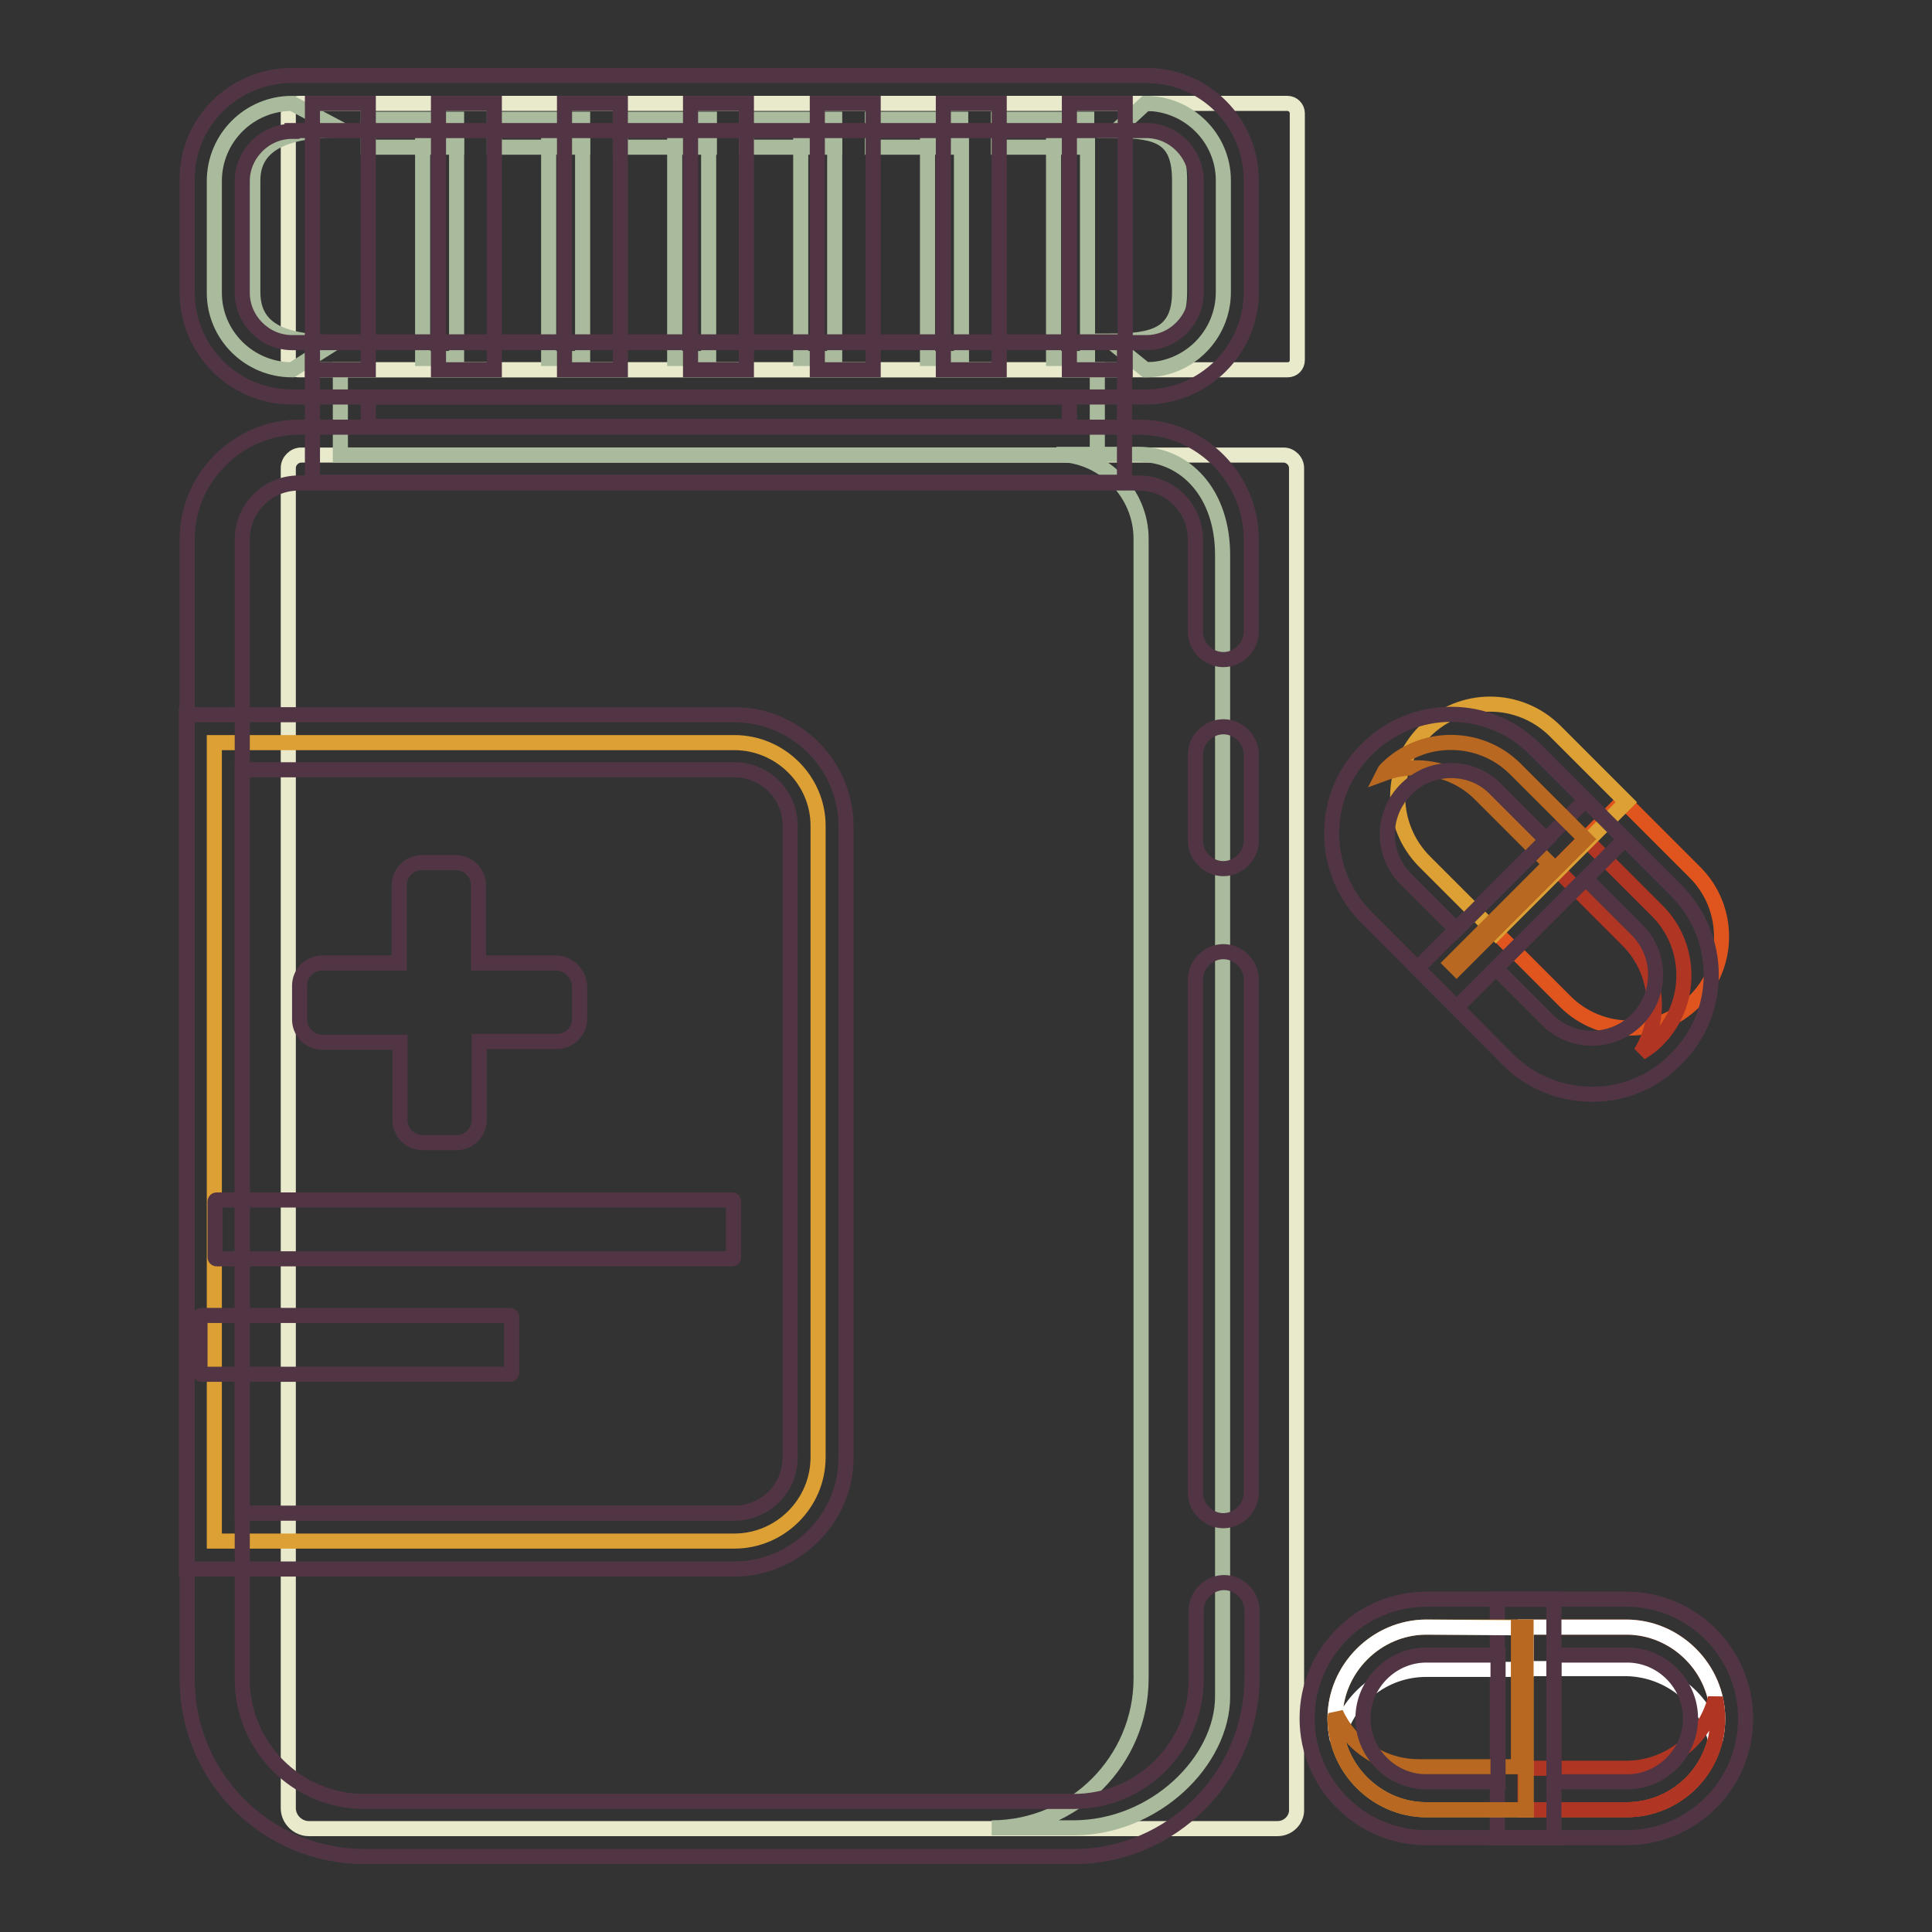 <?xml version="1.0" encoding="utf-8"?>
<!-- Svg Vector Icons : http://www.onlinewebfonts.com/icon -->
<!DOCTYPE svg PUBLIC "-//W3C//DTD SVG 1.1//EN" "http://www.w3.org/Graphics/SVG/1.1/DTD/svg11.dtd">
<svg version="1.1" xmlns="http://www.w3.org/2000/svg" xmlns:xlink="http://www.w3.org/1999/xlink" x="0px" y="0px" viewBox="0 0 256 256" enable-background="new 0 0 256 256" xml:space="preserve">
<rect x="0" y="0" width="256" height="256" fill="#333333" stroke="none"/>
<g> <path stroke-width="2" fill-opacity="0" stroke="#e0551d"  d="M224.6,115.6l-9.5-9.5L198,123.3l9.4,9.4c4.7,4.7,12.4,4.7,17.1,0C229.3,128,229.3,120.3,224.6,115.6z"/> <path stroke-width="2" fill-opacity="0" stroke="#b13523"  d="M219.6,120.7l-9.4-9.4l-3.9,3.9l9.4,9.4c4,4,4.6,10.3,1.7,14.9c0.8-0.5,1.5-1,2.2-1.7 C224.3,133.1,224.3,125.4,219.6,120.7z"/> <path stroke-width="2" fill-opacity="0" stroke="#523544"  d="M211,145c-4,0-8.1-1.5-11.2-4.6l-12-12.1l22.3-22.3l12,12c6.2,6.2,6.2,16.2,0,22.3 C219.1,143.4,215.1,145,211,145L211,145z M198.2,128.3l6.8,6.8c3.3,3.3,8.6,3.3,11.9,0c3.3-3.3,3.3-8.6,0-11.9l-6.8-6.8 L198.2,128.3z"/> <path stroke-width="2" fill-opacity="0" stroke="#dda034"  d="M206.1,96.9c-4.8-4.8-12.5-4.8-17.3,0c-4.8,4.8-4.8,12.5,0,17.3l9.4,9.4l17.3-17.3L206.1,96.9z"/> <path stroke-width="2" fill-opacity="0" stroke="#b86820"  d="M200.8,101.9c-4.7-4.7-12.4-4.7-17.1,0c-0.2,0.2-0.3,0.4-0.4,0.6c4.3-1.6,9.4-0.7,12.8,2.7l9.3,9.3 l-13.1,13.1l0.7,0.7l17.1-17.1L200.8,101.9L200.8,101.9z"/> <path stroke-width="2" fill-opacity="0" stroke="#e9e9cc"  d="M169.3,242.3H40.9c-1.4,0-2.7-1.2-2.7-2.7V62c0-0.9,0.8-1.7,1.7-1.7h130.2c0.9,0,1.7,0.8,1.7,1.7v177.7 C171.9,241.1,170.7,242.3,169.3,242.3z"/> <path stroke-width="2" fill-opacity="0" stroke="#a9bb9c"  d="M150.9,60.2H140c6.2,0,11.2,5.1,11.2,11.2v151c0,10.9-8.9,19.8-19.8,19.8h10.8c10.9,0,19.8-8.9,19.8-17.4 v-151C162.1,65.3,157,60.2,150.9,60.2z"/> <path stroke-width="2" fill-opacity="0" stroke="#dda034"  d="M97.3,98.4H28.4v105.8h68.9c6.1,0,11.1-5,11.1-11.1v-83.7C108.4,103.4,103.4,98.4,97.3,98.4z"/> <path stroke-width="2" fill-opacity="0" stroke="#a9bb9c"  d="M45.1,49h100.3v11.3H45.1V49z"/> <path stroke-width="2" fill-opacity="0" stroke="#e9e9cc"  d="M170.6,49H39.5c-0.7,0-1.3-0.6-1.3-1.3V15c0-0.7,0.6-1.3,1.3-1.3h131.1c0.7,0,1.3,0.6,1.3,1.3v32.7 C171.9,48.4,171.4,49,170.6,49z"/> <path stroke-width="2" fill-opacity="0" stroke="#a9bb9c"  d="M33.5,38.7V23.9c0-5.7,6.1-6.7,11.8-6.7l-6.6-3.5c-5.7,0-10.3,4.6-10.3,10.3v14.8C28.4,44.4,33,49,38.7,49 l5.7-3.6C38.7,45.3,33.5,44.4,33.5,38.7L33.5,38.7z M151.8,13.7l-3.9,3.6c5.7,0,8.4,1,8.4,6.6v14.8c0,5.7-3.5,6.5-9.2,6.5l4.7,3.8 c5.7,0,10.3-4.6,10.3-10.3V23.9C162.1,18.3,157.5,13.7,151.8,13.7z M48.8,15.8h11.7v3.7H48.8V15.8z"/> <path stroke-width="2" fill-opacity="0" stroke="#a9bb9c"  d="M56,17.6h4.5v29.9H56V17.6z M65.5,15.8h11.7v3.7H65.5V15.8z"/> <path stroke-width="2" fill-opacity="0" stroke="#a9bb9c"  d="M72.7,17.6h4.5v29.9h-4.5V17.6z M82.2,15.8H94v3.7H82.2V15.8z"/> <path stroke-width="2" fill-opacity="0" stroke="#a9bb9c"  d="M89.4,17.6h4.5v29.9h-4.5V17.6z M98.9,15.8h11.7v3.7H98.9V15.8z"/> <path stroke-width="2" fill-opacity="0" stroke="#a9bb9c"  d="M106.1,17.6h4.5v29.9h-4.5V17.6z M115.6,15.8h11.7v3.7h-11.7V15.8z"/> <path stroke-width="2" fill-opacity="0" stroke="#a9bb9c"  d="M122.9,17.6h4.5v29.9h-4.5V17.6z M132.3,15.8h11.7v3.7h-11.7V15.8z"/> <path stroke-width="2" fill-opacity="0" stroke="#a9bb9c"  d="M139.6,17.6h4.5v29.9h-4.5V17.6z"/> <path stroke-width="2" fill-opacity="0" stroke="#523544"  d="M97.2,159.2v7.4c0,0.1-0.1,0.2-0.2,0.2H28.7c-0.1,0-0.2-0.1-0.2-0.2v-7.4c0-0.1,0.1-0.2,0.2-0.2H97 C97.1,159,97.2,159,97.2,159.2z M67.8,174.5v7.4c0,0.1-0.1,0.2-0.2,0.2H26.7c-0.1,0-0.2-0.1-0.2-0.2v-7.4c0-0.1,0.1-0.2,0.2-0.2 h40.9C67.7,174.3,67.8,174.4,67.8,174.5z M151.8,52.6H38.7c-7.7,0-13.9-6.2-13.9-13.9V23.9C24.7,16.2,31,10,38.7,10h113.2 c7.7,0,13.9,6.2,13.9,13.9v14.8C165.8,46.4,159.5,52.6,151.8,52.6z M38.7,17.4c-3.6,0-6.6,3-6.6,6.6v14.8c0,3.6,3,6.6,6.6,6.6 h113.2c3.6,0,6.6-3,6.6-6.6V23.9c0-3.6-3-6.6-6.6-6.6H38.7z"/> <path stroke-width="2" fill-opacity="0" stroke="#523544"  d="M41.4,13.7h7.4V49h-7.4V13.7z M58.1,13.7h7.4V49h-7.4V13.7z M74.8,13.7h7.4V49h-7.4V13.7z M91.5,13.7h7.4 V49h-7.4V13.7z M108.3,13.7h7.4V49h-7.4V13.7z M125,13.7h7.4V49H125V13.7z M141.7,13.7h7.4V49h-7.4V13.7z"/> <path stroke-width="2" fill-opacity="0" stroke="#523544"  d="M149.1,63.9H41.4V45.3h107.6V63.9z M48.8,56.5h92.9v-3.9H48.8V56.5z"/> <path stroke-width="2" fill-opacity="0" stroke="#523544"  d="M142.3,246h-94c-13,0-23.5-10.5-23.5-23.5v-151c0-8.2,6.7-14.9,14.9-14.9h111.2c8.2,0,14.9,6.7,14.9,14.9 v12.2c0,2-1.7,3.7-3.7,3.7c-2,0-3.7-1.7-3.7-3.7V71.5c0-4.2-3.4-7.5-7.5-7.5H39.6c-4.2,0-7.5,3.4-7.5,7.5v151 c0,8.9,7.2,16.2,16.2,16.2h94c8.9,0,16.2-7.2,16.2-16.2v-9.1c0-2,1.7-3.7,3.7-3.7s3.7,1.7,3.7,3.7v9.1 C165.8,235.4,155.2,246,142.3,246z"/> <path stroke-width="2" fill-opacity="0" stroke="#523544"  d="M162.1,201.5c-2,0-3.7-1.7-3.7-3.7v-68c0-2,1.7-3.7,3.7-3.7c2,0,3.7,1.7,3.7,3.7v68 C165.8,199.8,164.1,201.5,162.1,201.5z M162.1,115.1c-2,0-3.7-1.7-3.7-3.7V100c0-2,1.7-3.7,3.7-3.7c2,0,3.7,1.7,3.7,3.7v11.4 C165.8,113.4,164.1,115.1,162.1,115.1z"/> <path stroke-width="2" fill-opacity="0" stroke="#523544"  d="M97.3,207.9H24.7V94.7h72.6c8.1,0,14.8,6.6,14.8,14.8v83.7C112.1,201.2,105.4,207.9,97.3,207.9z  M32.1,200.5h65.2c4.1,0,7.4-3.3,7.4-7.4v-83.7c0-4.1-3.3-7.4-7.4-7.4H32.1V200.5z"/> <path stroke-width="2" fill-opacity="0" stroke="#523544"  d="M73.6,127.6H63.4v-10.3c0-1.6-1.3-3-3-3h-4.5c-1.6,0-3,1.3-3,3v10.3H42.7c-1.6,0-3,1.3-3,3v4.5 c0,1.6,1.3,3,3,3h10.3v10.3c0,1.6,1.3,3,3,3h4.5c1.6,0,3-1.3,3-3V138h10.3c1.6,0,3-1.3,3-3v-4.5C76.6,128.9,75.3,127.6,73.6,127.6z "/> <path stroke-width="2" fill-opacity="0" stroke="#523544"  d="M193,133.5l-11.9-11.9c-6.2-6.2-6.2-16.2,0-22.3c6.2-6.2,16.2-6.2,22.3,0l11.9,11.9L193,133.5z  M192.3,102.1c-2.2,0-4.3,0.8-6,2.5c-3.3,3.3-3.3,8.6,0,11.9l6.7,6.7l11.9-11.9l-6.7-6.7C196.6,102.9,194.4,102.1,192.3,102.1z"/> <path stroke-width="2" fill-opacity="0" stroke="#e0551d"  d="M215.5,239.8h-13.4v-24.2h13.4c6.6,0,12.1,5.5,12.1,12.1C227.6,234.4,222.2,239.8,215.5,239.8L215.5,239.8z "/> <path stroke-width="2" fill-opacity="0" stroke="#ffffff"  d="M227.3,230.5c0.2-0.9,0.3-1.8,0.3-2.8c0-6.6-5.5-12.1-12.1-12.1h-13.4v5.5h13.4 C221.2,221.2,226,225.2,227.3,230.5L227.3,230.5z"/> <path stroke-width="2" fill-opacity="0" stroke="#b13523"  d="M215.5,239.8h-13.4v-5.5h13.4c5.7,0,10.5-4,11.8-9.3c0.2,0.9,0.3,1.8,0.3,2.8 C227.6,234.4,222.2,239.8,215.5,239.8L215.5,239.8z"/> <path stroke-width="2" fill-opacity="0" stroke="#523544"  d="M215.5,243.5h-17.1v-31.6h17.1c8.7,0,15.8,7.1,15.8,15.8C231.3,236.5,224.2,243.5,215.5,243.5L215.5,243.5z  M205.9,236.1h9.7c4.6,0,8.4-3.8,8.4-8.4s-3.8-8.4-8.4-8.4h-9.7V236.1L205.9,236.1z"/> <path stroke-width="2" fill-opacity="0" stroke="#dda034"  d="M189,239.8c-6.6,0-12.1-5.5-12.1-12.1s5.5-12.1,12.1-12.1h13.2v24.2H189L189,239.8z"/> <path stroke-width="2" fill-opacity="0" stroke="#ffffff"  d="M189,215.6c-6.6,0-12.1,5.5-12.1,12.1c0,0.9,0.1,1.9,0.3,2.8c1.3-5.3,6-9.3,11.8-9.3h13.2v-5.5L189,215.6 L189,215.6z"/> <path stroke-width="2" fill-opacity="0" stroke="#b86820"  d="M189,239.8c-6.6,0-12.1-5.5-12.1-12.1c0-0.2,0.1-0.5,0.1-0.7c1.9,4.2,6.1,7.1,11,7.1h13.2v-18.5h1v24.2 L189,239.8z"/> <path stroke-width="2" fill-opacity="0" stroke="#523544"  d="M205.9,243.5H189c-8.7,0-15.8-7.1-15.8-15.8c0-8.7,7.1-15.8,15.8-15.8h16.9V243.5L205.9,243.5z M189,219.3 c-4.6,0-8.4,3.8-8.4,8.4s3.8,8.4,8.4,8.4h9.5v-16.8H189z"/></g>
</svg>
